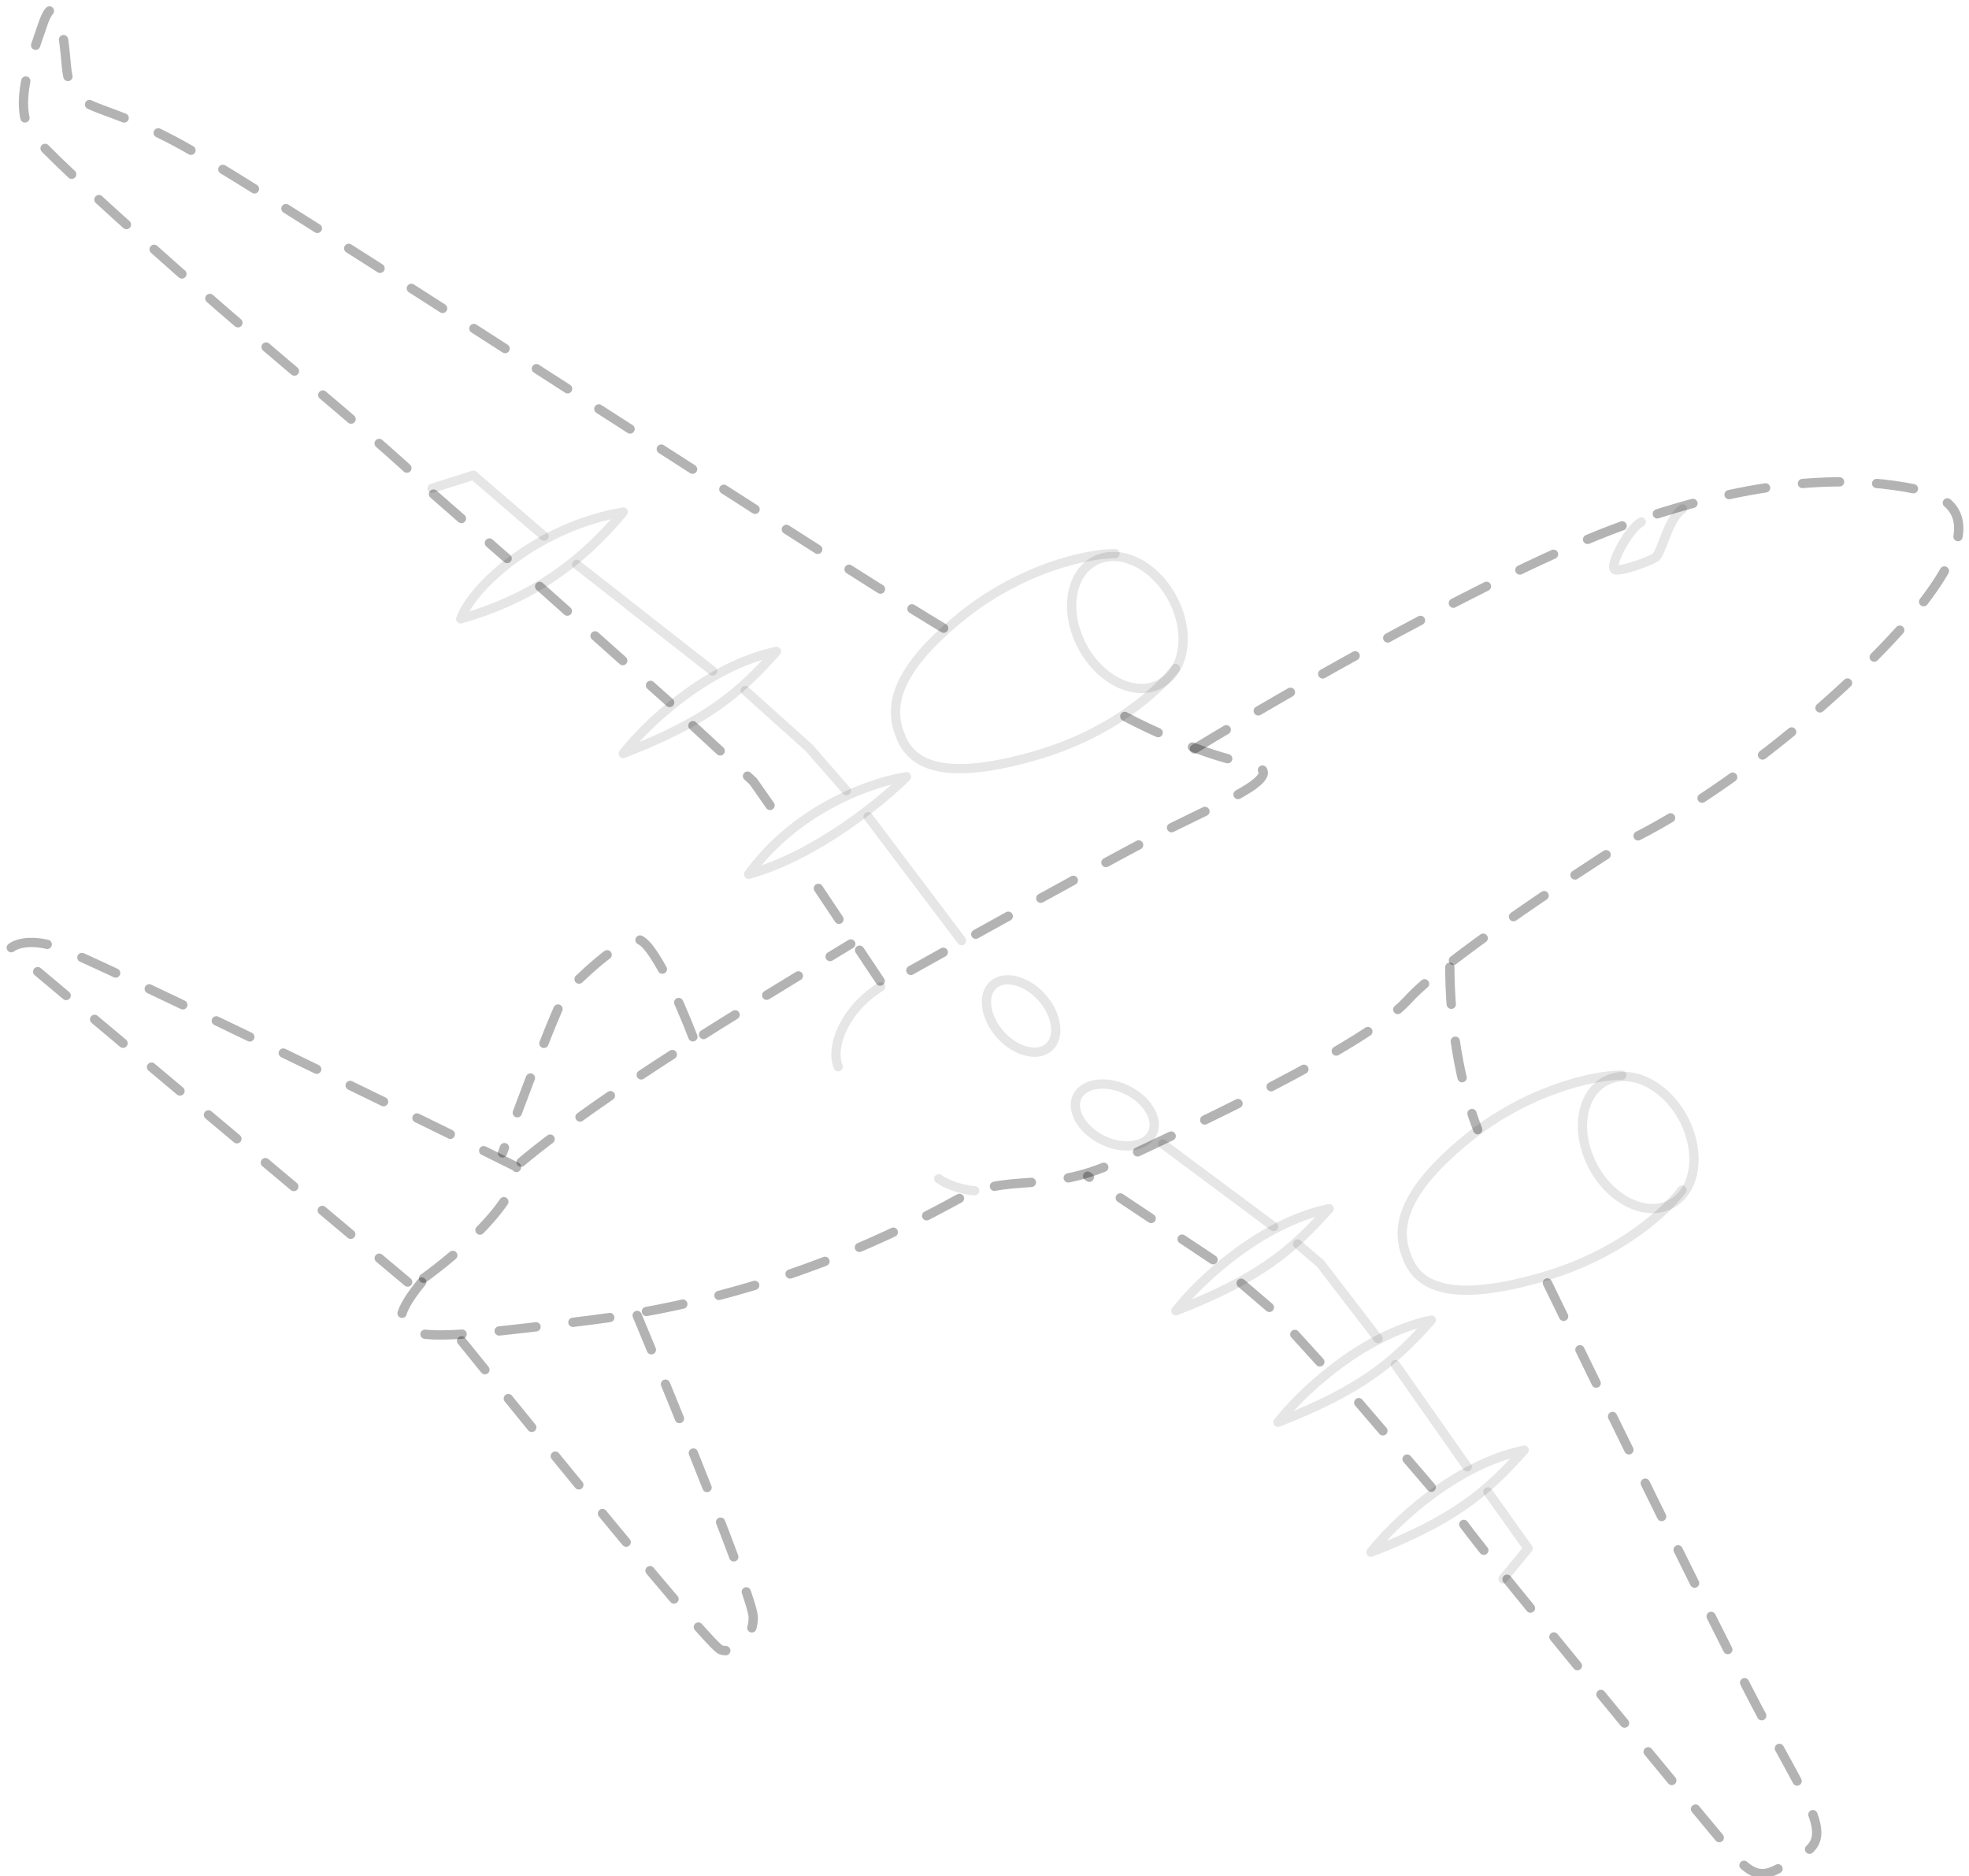 <svg width="212" height="202" viewBox="0 0 212 202" fill="none" xmlns="http://www.w3.org/2000/svg">
<path opacity="0.1" d="M181.154 54.801C179.515 55.914 178.93 59.66 178.169 60.07C177.408 60.48 174.832 61.475 173.954 61.358C173.076 61.24 175.242 57.026 176.705 56.206" stroke="black" stroke-linecap="round" stroke-linejoin="round"/>
<path opacity="0.1" d="M46.52 52.577L50.969 51.172L58.578 57.728M62.091 60.772L76.725 72.245M80.237 74.353L87.144 80.558L91.125 85.123M93.466 87.933L103.535 101.28" stroke="black" stroke-linecap="round" stroke-linejoin="round"/>
<path opacity="0.1" d="M125.193 123.172L137.135 132.07M139.71 133.943L142.169 136.05L148.374 144.128M150.247 146.938L157.974 157.943M160.198 160.636L164.53 166.723L161.837 170.001" stroke="black" stroke-linecap="round" stroke-linejoin="round"/>
<path opacity="0.1" d="M94.813 106.255C91.183 108.48 89.31 112.519 90.247 114.86M101.076 126.919C102.434 127.855 104.218 128.167 104.939 128.206" stroke="black" stroke-linecap="round" stroke-linejoin="round"/>
<path opacity="0.1" d="M174.613 115.767C171.446 115.767 164.257 117.443 157.857 122.704C150.21 128.99 150.393 132.831 151.603 135.638C152.93 138.719 156.603 140.138 165.603 137.638C174.603 135.138 179.603 130.138 181.103 128.138" stroke="black" stroke-linecap="round" stroke-linejoin="round"/>
<path opacity="0.1" d="M120.057 59.61C116.89 59.61 109.701 61.285 103.301 66.547C95.653 72.833 95.837 76.674 97.047 79.481C98.374 82.561 102.047 83.981 111.047 81.481C120.047 78.981 125.047 73.981 126.547 71.981" stroke="black" stroke-linecap="round" stroke-linejoin="round"/>
<path opacity="0.1" d="M80.603 94.138C87.803 92.138 94.936 86.305 97.603 83.638C94.103 84.138 85.803 86.938 80.603 94.138Z" stroke="black" stroke-linecap="round" stroke-linejoin="round"/>
<path opacity="0.1" d="M67.103 81.138C76.103 77.638 79.603 74.638 83.603 70.138C76.003 71.738 69.436 78.138 67.103 81.138Z" stroke="black" stroke-linecap="round" stroke-linejoin="round"/>
<path opacity="0.1" d="M126.603 141.138C135.603 137.638 139.103 134.638 143.103 130.138C135.503 131.738 128.936 138.138 126.603 141.138Z" stroke="black" stroke-linecap="round" stroke-linejoin="round"/>
<path opacity="0.1" d="M137.603 153.138C146.603 149.638 150.103 146.638 154.103 142.138C146.503 143.738 139.936 150.138 137.603 153.138Z" stroke="black" stroke-linecap="round" stroke-linejoin="round"/>
<path opacity="0.1" d="M147.603 167.138C156.603 163.638 160.103 160.638 164.103 156.138C156.503 157.738 149.936 164.138 147.603 167.138Z" stroke="black" stroke-linecap="round" stroke-linejoin="round"/>
<path opacity="0.1" d="M49.603 66.638C56.603 64.638 62.103 61.138 67.103 55.138C58.103 56.638 50.936 62.971 49.603 66.638Z" stroke="black" stroke-linecap="round" stroke-linejoin="round"/>
<path opacity="0.3" d="M68.603 141.638C72.769 151.638 81.103 172.138 81.103 174.138C81.103 176.638 79.103 178.138 77.603 177.638C76.403 177.238 58.103 154.805 49.103 143.638M45.603 137.638C49.103 135.138 56.003 129.238 55.603 125.638C47.603 121.638 10.603 103.638 6.603 102.138C3.403 100.938 1.603 101.638 1.103 102.138L44.603 138.638L45.603 137.638Z" stroke="black" stroke-linecap="round" stroke-linejoin="round" stroke-dasharray="4 4"/>
<path opacity="0.3" d="M156.103 104.138C156.103 108.138 156.603 115.138 159.103 121.638M166.603 138.138C172.269 149.805 184.703 175.238 189.103 183.638C194.603 194.138 197.603 197.638 194.103 199.638C190.603 201.638 189.603 203.138 186.603 199.638C183.603 196.138 160.103 167.638 157.603 164.138M154.103 160.138L145.103 149.638M142.103 146.638L137.103 141.138L133.603 138.138M130.603 135.638L117.103 126.638" stroke="black" stroke-linecap="round" stroke-linejoin="round" stroke-dasharray="4 4"/>
<path opacity="0.3" d="M121.103 77.138C123.603 78.472 129.703 81.338 134.103 82.138C139.603 83.138 132.103 86.138 126.103 89.138C121.303 91.538 103.436 101.471 95.103 106.138L92.103 101.638L86.103 92.638M101.603 67.638C86.603 58.638 29.603 21.138 19.603 15.638C9.603 10.138 7.603 12.638 7.103 6.638C6.603 0.638 5.603 -0.362 4.603 2.638C3.603 5.638 1.103 11.638 3.603 14.638C6.103 17.638 20.603 30.638 33.103 41.138C43.103 49.538 46.269 52.638 46.603 53.138L54.603 60.138M58.103 63.138L72.103 75.638M74.603 78.138L81.103 84.138L84.603 89.138" stroke="black" stroke-linecap="round" stroke-linejoin="round" stroke-dasharray="4 4"/>
<path opacity="0.3" d="M128.603 80.638C138.436 74.638 161.403 61.438 174.603 56.638C191.103 50.638 201.103 51.638 206.103 52.638C211.103 53.638 213.103 56.638 207.603 64.138C202.103 71.638 187.503 84.638 175.103 90.638C168.769 94.638 155.203 103.638 151.603 107.638C147.103 112.638 127.603 121.638 120.103 125.138C112.603 128.638 108.603 126.138 103.103 129.138C97.603 132.138 83.603 139.638 63.603 142.138C43.603 144.638 39.103 145.138 46.603 136.638M56.103 125.138C65.103 117.638 80.103 108.638 91.603 101.638" stroke="black" stroke-linecap="round" stroke-linejoin="round" stroke-dasharray="4 4"/>
<path opacity="0.3" d="M74.603 111.638C73.269 108.138 70.203 101.138 68.603 101.138C66.603 101.138 62.103 105.638 61.103 106.638C60.303 107.438 56.103 118.638 54.103 124.138" stroke="black" stroke-linecap="round" stroke-linejoin="round" stroke-dasharray="4 4"/>
<ellipse opacity="0.1" cx="176.386" cy="123.021" rx="5.5" ry="7.5" transform="rotate(-28.129 176.386 123.021)" stroke="black"/>
<ellipse opacity="0.1" cx="121.386" cy="67.021" rx="5.5" ry="7.5" transform="rotate(-28.129 121.386 67.021)" stroke="black"/>
<path opacity="0.1" d="M112.178 107.398C113.038 108.361 113.529 109.461 113.646 110.444C113.763 111.429 113.505 112.247 112.939 112.753C112.374 113.258 111.531 113.423 110.566 113.196C109.602 112.969 108.564 112.358 107.704 111.396C106.844 110.433 106.354 109.333 106.237 108.35C106.119 107.365 106.378 106.546 106.943 106.041C107.509 105.536 108.351 105.371 109.317 105.598C110.281 105.825 111.319 106.436 112.178 107.398Z" stroke="black"/>
<path opacity="0.1" d="M121.348 117.359C122.507 117.926 123.376 118.76 123.855 119.626C124.335 120.494 124.405 121.35 124.072 122.031C123.738 122.712 123.02 123.182 122.04 123.336C121.062 123.49 119.87 123.315 118.711 122.748C117.552 122.181 116.683 121.347 116.204 120.481C115.724 119.613 115.654 118.757 115.987 118.076C116.321 117.394 117.039 116.924 118.019 116.771C118.997 116.617 120.188 116.791 121.348 117.359Z" stroke="black"/>
</svg>
